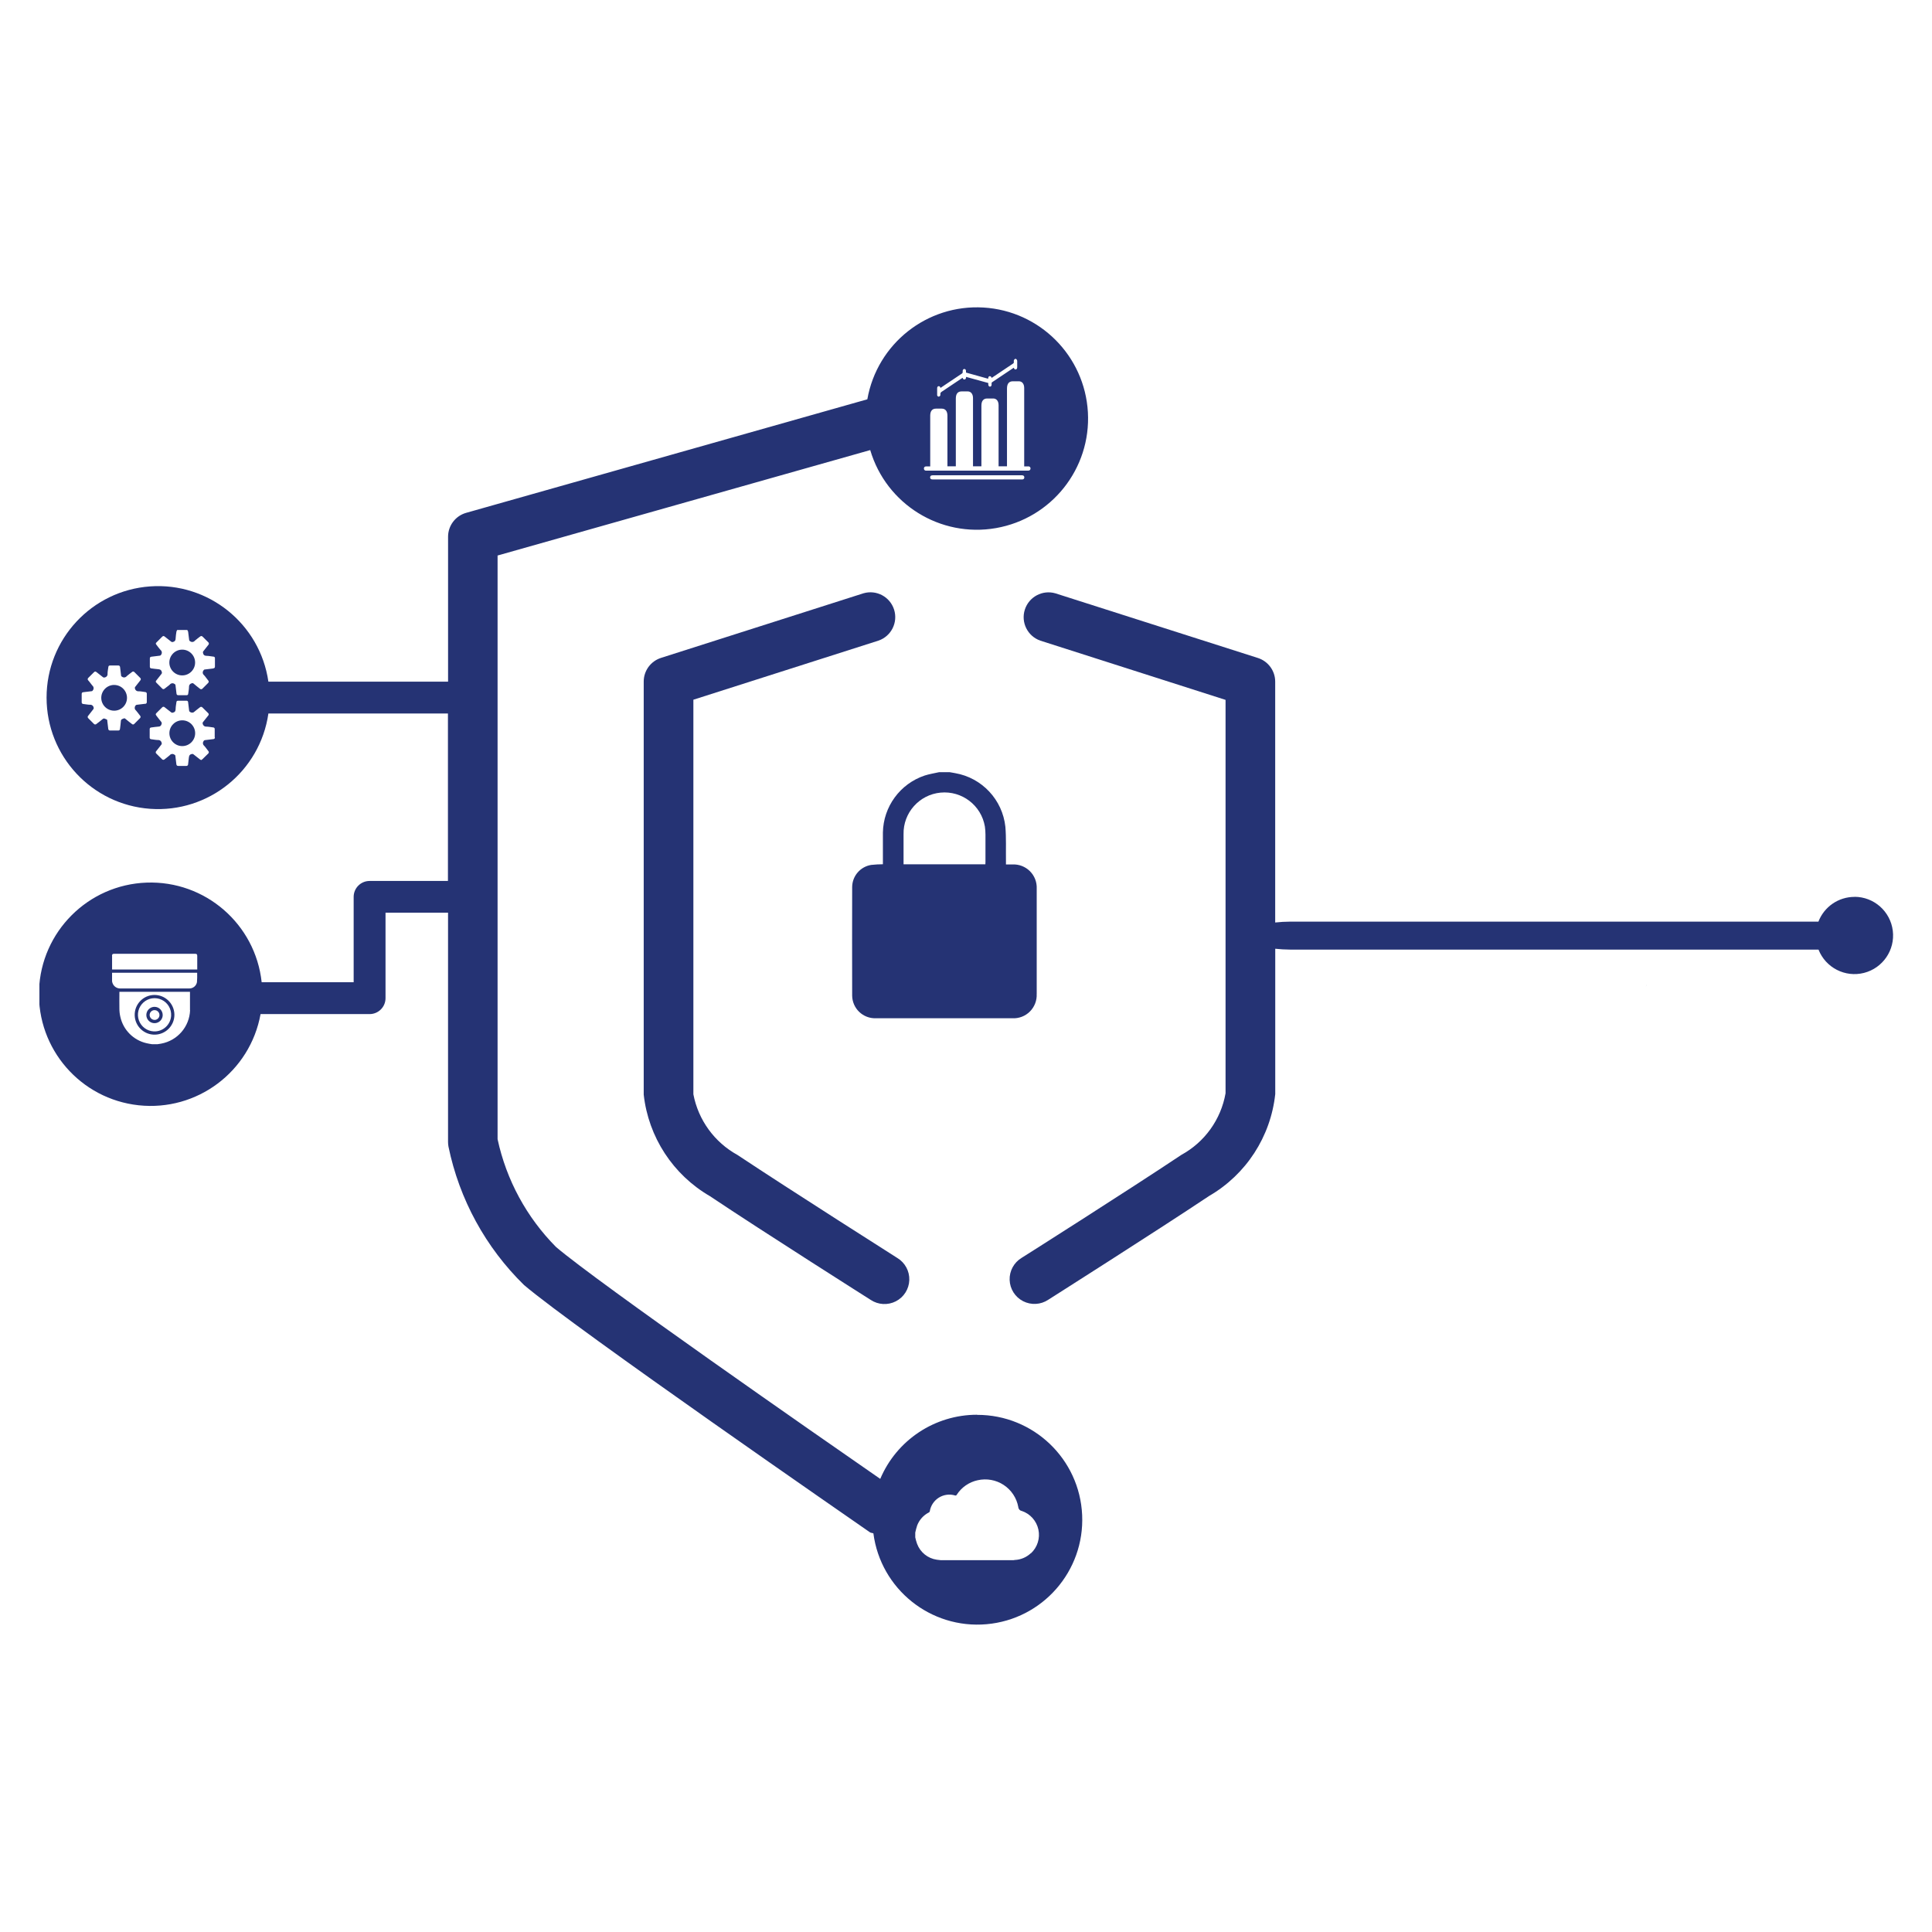 <svg id="eSq6jM12t7B1" xmlns="http://www.w3.org/2000/svg" xmlns:xlink="http://www.w3.org/1999/xlink" viewBox="0 0 75 75" shape-rendering="geometricPrecision" text-rendering="geometricPrecision"><g transform="translate(1.53 11.931)" clip-path="url(#eSq6jM12t7B14)"><g><path d="M70.808,30.949c.493-.173.758-.706.6-1.203s-.684-.778-1.186-.633l-7.863,2.509c-.399.128-.67.499-.67.918v16.036c.183,1.647,1.136,3.109,2.569,3.94c2.093,1.4,6.2,4,6.243,4.028.291.193.664.214.975.055s.511-.475.523-.824-.166-.678-.465-.858c-.041-.026-4.131-2.621-6.206-4-.892-.491-1.52-1.354-1.711-2.355v-15.317Z" transform="translate(-38.23-18.013)" fill="#253374"/><path d="M36.4,42.989c-1.639-0-3.12.98-3.759,2.49-2.464-1.707-10.914-7.581-12.584-9-1.142-1.15-1.93-2.603-2.271-4.187v-22.658L32.252,5.541c.621,2.102,2.72,3.405,4.879,3.029s3.695-2.31,3.571-4.498-1.869-3.936-4.057-4.065-4.125,1.404-4.505,3.563L16.564,7.978c-.414.118-.7.496-.7.927v5.627h-6.975c-.324-2.247-2.329-3.861-4.593-3.699s-4.018,2.047-4.018,4.317s1.754,4.154,4.018,4.317s4.269-1.452,4.593-3.699h6.97v6.5h-3.042c-.341,0-.618.277-.618.618v3.314h-3.571c-.244-2.261-2.194-3.95-4.467-3.868s-4.096,1.906-4.177,4.179s1.608,4.222,3.87,4.465s4.326-1.302,4.731-3.54h4.233c.164 0.0.321-.065.437-.181s.181-.273.181-.437v-3.318h2.427v8.9c-0.0.061.006.123.017.183.421,2.042,1.442,3.912,2.932,5.37c2.022,1.718,12.964,9.274,13.429,9.6.041.028.091.021.134.042.283,2.162,2.22,3.717,4.393,3.526s3.809-2.059,3.711-4.238-1.895-3.893-4.075-3.889M38.144,6.681h-3.467c-.067,0-.1-.025-.1-.079s.032-.082.1-.082h3.467c.058,0,.09.029.09.081s-.03.081-.089.081M34.892,3.064c.043-.017.07.011.089.063l.2-.135c.209-.14.417-.28.626-.419.026-.014.04-.045.034-.074-.001-.012-.001-.023,0-.035.006-.043.026-.07.063-.071s.062.028.066.072c0,.022,0,.043,0,.067l.861.24c0-.054.016-.1.059-.1s.06.024.076.067l.186-.124c.213-.143.426-.287.64-.429.027-.014.041-.044.035-.073-.012-.044.009-.091.049-.113h.033c.037.024.056.067.049.11c0,.064,0,.128,0,.192s-.006.093-.05.107-.066-.018-.084-.065l-.286.191c-.181.122-.362.244-.543.364-.024.012-.037.04-.031.066.002.013.002.027,0,.04c0,.044-.033.076-.066.073s-.057-.029-.062-.073c-.001-.023-.001-.045,0-.068L35.974,2.7c0,.05-.013.094-.059.1s-.061-.019-.076-.065c-.014.009-.027.016-.04.024-.257.173-.514.347-.773.518-.036.02-.056.059-.051.1.009.039-.015.078-.054.087-.034.008-.058-.012-.071-.051-.002-.015-.002-.029,0-.044c0-.068,0-.135,0-.2c0-.047,0-.091.045-.107M34.4,6.175c.058,0,.116,0,.181,0v-.06q0-.955,0-1.91c0-.178.077-.273.222-.273h.224c.144,0,.222.1.222.273v1.966h.326v-2.629c0-.185.076-.279.225-.279h.236c.124,0,.206.1.206.258q0,1.294,0,2.587v.063h.326v-2.355c0-.181.078-.278.223-.278.079,0,.157,0,.236,0c.127,0,.208.1.208.261v2.372h.326v-3.018q0-.282.228-.283c.077,0,.155,0,.232,0c.127,0,.208.1.208.261v3.043c.054,0,.105,0,.156,0c.041-.006.079.021.088.062v.04c-.01.04-.047.066-.088.062h-3.985c-.04-.007-.067-.043-.063-.083-.003-.038.025-.072.063-.077M4.1,15.39c-.1.011-.208.027-.312.038-.03.002-.056.02-.067.048-.037.056-.026.131.027.172.057.062.1.132.157.2.014.013.022.031.022.05s-.008.037-.022.05c-.075.073-.149.148-.222.222-.011.014-.027.022-.044.023s-.035-.006-.047-.018c-.084-.066-.17-.129-.252-.2-.021-.024-.057-.028-.083-.009-.006.004-.012.006-.019.008-.048.007-.082.051-.077.1-.007.094-.021.187-.032.281-.007.057-.022.072-.078.073-.1,0-.2,0-.3,0-.021.003-.042-.003-.057-.017s-.024-.034-.023-.055c-.011-.1-.022-.194-.035-.291c0-.029,0-.065-.04-.074s-.087-.059-.144-.006c-.073.067-.157.122-.235.185-.014.016-.034.024-.055.023s-.04-.011-.052-.028c-.069-.072-.14-.142-.211-.211-.016-.013-.026-.033-.026-.053s.01-.041.026-.053c.067-.081.128-.166.194-.248.016-.021.019-.049.009-.073-.013-.064-.073-.108-.138-.1-.086,0-.171-.021-.256-.029-.019.001-.038-.006-.051-.021s-.019-.033-.016-.052q0-.157,0-.314c0-.044.016-.066.062-.071.106-.011.211-.028.317-.038.035,0,.046-.021.063-.048.037-.053.026-.126-.024-.167-.057-.064-.1-.137-.159-.2-.016-.013-.026-.033-.026-.053s.01-.041.026-.053c.072-.069.141-.141.212-.211.042-.042.062-.043.111-.005.08.062.16.124.239.188.023.02.056.024.083.011.064-.012.108-.072.1-.137c0-.084.018-.167.029-.25.007-.061.022-.074.082-.075.1,0,.2,0,.3,0c.05,0,.071.022.076.07.011.106.027.211.038.317c0,.03.018.04.042.054.058.041.137.028.18-.028.061-.057.132-.1.2-.157.013-.014.032-.022.051-.021s.037.011.049.027c.072.073.145.147.219.219.015.012.025.03.025.049s-.007.038-.02.051c-.066.082-.129.166-.195.247-.018.021-.021.05-.01.074.013.063.073.107.137.1.089,0,.177.021.266.031.016.002.031.009.041.022s.015.029.014.045v.16c0,.052,0,.1,0,.155.003.019-.003.038-.015.053s-.031.023-.05.022m2.708,1.3c.003.017-.002.035-.013.048s-.028.021-.046.021c-.107.013-.214.028-.322.039-.025.002-.047.017-.057.04-.042.056-.032.136.023.18.057.061.1.132.157.2.016.014.024.034.023.055s-.012.04-.029.052c-.073.07-.145.142-.218.213-.016.013-.033.025-.051.036-.019-.01-.037-.021-.055-.033-.082-.063-.164-.126-.243-.191-.021-.016-.049-.02-.073-.01-.083.018-.1.071-.107.146s-.02.167-.029.251c0.0.018-.008.036-.022.048s-.032.018-.05.015c-.1,0-.206,0-.309,0-.051,0-.07-.024-.075-.071-.012-.106-.027-.211-.038-.317c0-.032-.02-.039-.043-.053-.058-.04-.137-.027-.179.029-.06.056-.13.1-.194.154-.013.014-.031.022-.05.022s-.037-.008-.05-.022q-.108-.11-.22-.218c-.016-.011-.026-.029-.027-.049s.007-.038.021-.051c.065-.082.128-.166.195-.247.02-.023.024-.055.012-.083-.015-.064-.075-.107-.141-.1-.087,0-.174-.021-.261-.03-.017-0-.034-.008-.046-.021s-.017-.031-.014-.048q0-.16,0-.319c-.002-.017.003-.035.014-.048s.028-.021.046-.021c.1-.011.191-.029.286-.034.052.001.097-.034.11-.084.02-.036.014-.08-.015-.109-.062-.073-.119-.151-.178-.227-.04-.052-.039-.068.007-.114.07-.069.141-.137.209-.207.012-.017.031-.028.052-.029s.041.007.055.023c.082.065.166.127.248.194.021.016.049.02.073.01.079-.019.1-.067.1-.143s.019-.17.03-.256c0-.04.023-.063.066-.062h.325c.016-.002.033.003.045.014s.019.027.019.044c.012.106.028.211.038.317.002.03.021.057.049.068.054.035.126.024.167-.025.064-.057.135-.105.2-.159.013-.014.031-.022.05-.022s.037.008.05.022q.108.11.22.218c.016.012.025.029.026.049s-.007.038-.021.051c-.067.083-.131.168-.2.251-.018.02-.022.049-.01.073.013.065.073.11.139.105.087,0,.174.021.261.03.018-.001.036.007.048.02s.018.032.015.05q0,.16,0,.319M6.741,14.02c-.106.012-.211.028-.317.038-.032,0-.043.018-.059.044-.041.055-.03.133.024.175.057.061.1.132.157.2.016.013.026.033.026.054s-.01.041-.026.054c-.073.07-.145.142-.215.215-.012.015-.03.024-.049.025s-.038-.006-.051-.019c-.082-.066-.166-.129-.246-.2-.022-.019-.052-.023-.078-.01-.063.015-.106.074-.1.139c0,.089-.021.177-.031.265 0.0.017-.007.032-.019.043s-.029.016-.046.014c-.106,0-.213,0-.319,0-.049,0-.067-.024-.071-.068-.012-.106-.028-.211-.038-.317c0-.031-.018-.041-.042-.055-.057-.04-.136-.028-.179.027-.061.057-.132.1-.2.157-.014.014-.032.021-.052.02s-.037-.011-.048-.027c-.069-.072-.141-.141-.211-.212-.046-.046-.046-.061,0-.114.062-.08.124-.16.188-.239.018-.022.022-.052.011-.078-.021-.082-.073-.1-.149-.105s-.17-.02-.256-.03c-.017-0-.032-.007-.043-.02s-.016-.029-.015-.045c0-.108,0-.216,0-.324c0-.041.022-.061.064-.065.106-.012.211-.028.317-.039.026-.002.05-.019.06-.043.041-.057.029-.137-.027-.18-.055-.059-.1-.126-.15-.189s-.041-.068.008-.118l.2-.2c.043-.043.063-.045.11-.008.083.064.166.128.247.194.021.017.049.02.073.009.081-.021.1-.074.1-.149.006-.084.016-.167.03-.25.007-.022.016-.044.029-.063h.392c.014.02.025.042.033.065q.023.156.039.312c.002.029.02.053.047.064.056.04.133.028.175-.026.06-.056.129-.1.194-.154.048-.037.069-.037.111,0c.071.07.14.142.212.211.017.012.027.031.028.052s-.007.041-.022.055c-.065.081-.128.165-.194.246-.022.027-.016.046-.009.078.019.081.073.1.145.1s.17.021.255.03c.017-.001.034.006.046.019s.017.031.014.048c0,.106,0,.213,0,.319c0,.045-.02.065-.064.07M2.818,25.178c0-.062.021-.083.082-.083h3.144c.062,0,.083.021.083.081c0,.175,0,.35,0,.529h-3.306c0-.011,0-.023,0-.034v-.494m3.028,2.106c-.023.644-.491,1.184-1.125,1.3l-.146.023h-.2c-.072-.013-.145-.02-.215-.039-.511-.115-.91-.515-1.022-1.027-.024-.103-.036-.208-.036-.314-.005-.209,0-.418,0-.627c0-.009,0-.018,0-.029h2.74c.001.008.001.017,0,.025c0,.229,0,.457,0,.686m.273-1.095c-.022.148-.15.257-.3.255-.255,0-.51,0-.765,0h-1.902c-.146.008-.279-.086-.319-.227-.007-.021-.011-.043-.012-.065c0-.1,0-.209,0-.318h3.304c.001.01.001.02,0,.03.003.108.001.216-.008.324m32.37,22.18c-.17.16-.392.253-.625.262-.015.002-.031.004-.046.008h-2.828c-.051-.006-.1-.01-.152-.018-.348-.05-.641-.287-.764-.616-.029-.082-.053-.166-.071-.251v-.187c.02-.094.045-.187.075-.278.083-.216.243-.394.449-.5.023-.01.038-.031.041-.056.038-.217.167-.408.354-.524s.416-.146.628-.082c.038.011.049-.006.065-.03.185-.287.476-.489.81-.561.348-.079.713-.013,1.011.183s.503.506.567.857c.004.075.059.138.133.151.328.11.574.384.647.722s-.037.689-.291.925" fill="#253374"/><path d="M11.237,71.4c-.128-0-.244.077-.294.195s-.023.255.068.346.227.118.346.069.196-.165.196-.293c-.001-.174-.142-.316-.316-.317m0,.508c-.077-0-.147-.047-.177-.118s-.013-.154.042-.208.138-.07.209-.04.117.1.117.178c-.002.104-.087.188-.191.189" transform="translate(-6.767-44.246)" fill="#253374"/><path d="M10.475,70.2c-.425.012-.76.367-.748.792s.366.761.791.749.761-.365.75-.79c-.012-.426-.367-.762-.793-.751m-.006,1.415c-.261-.012-.489-.18-.578-.426s-.02-.521.174-.697.474-.216.71-.104.381.356.366.618c-.02.353-.32.624-.673.609" transform="translate(-6.028-43.507)" fill="#253374"/><path d="M13.766,34.942c-.276,0-.5.224-.5.5s.224.5.5.5.5-.224.5-.5-.224-.5-.5-.5" transform="translate(-8.222-21.654)" fill="#253374"/><path d="M13.768,42.157c-.276,0-.5.224-.5.5s.224.5.5.5.5-.224.5-.5-.224-.5-.5-.5" transform="translate(-8.222-26.125)" fill="#253374"/><path d="M6.814,38.544c-.179-.001-.344.093-.435.247s-.092.345-.004.5.253.252.431.253c.276.002.502-.22.503-.496s-.22-.502-.496-.503" transform="translate(-3.909-23.886)" fill="#253374"/><path d="M131.867,40.9c-.621-0-1.177.382-1.4.961h-20.513c-.192.001-.384.012-.575.033v-9.35c-0-.419-.271-.79-.67-.918l-7.863-2.51c-.501-.145-1.027.136-1.186.633s.107,1.03.6,1.203l7.192,2.3v15.272c-.178,1.015-.808,1.894-1.712,2.389-2.074,1.383-6.164,3.977-6.205,4-.299.181-.477.509-.465.858s.212.665.523.824.684.139.975-.055c.042-.027,4.15-2.632,6.243-4.028c1.439-.834,2.393-2.304,2.57-3.958v-5.641c.191.021.383.032.575.033h20.514c.277.703,1.033,1.091,1.765.905s1.212-.888,1.119-1.638-.729-1.314-1.485-1.316" transform="translate(-61.406-18.014)" fill="#253374"/><path d="M90.127,56.058q0-2.043,0-4.086c.012-.254-.084-.501-.264-.68s-.427-.274-.681-.261h-.249c0-.055,0-.1,0-.146-.006-.438.014-.878-.022-1.314-.112-1.053-.909-1.904-1.952-2.085l-.21-.037h-.411c-.187.043-.378.071-.56.13-.955.32-1.605,1.208-1.622,2.215c0,.376,0,.753,0,1.129v.1c-.151.001-.303.01-.453.026-.423.067-.736.43-.74.858q-.005,2.108,0,4.217c.003.238.101.465.273.63s.402.254.64.248q1.815,0,3.629,0h1.679c.254.012.501-.083.68-.263s.275-.427.262-.681m-1.992-5.032h-3.176c0-.033,0-.06,0-.087c0-.361,0-.721,0-1.082-.017-.832.611-1.537,1.439-1.615s1.578.495,1.718,1.315c.015.105.023.21.023.316c0,.351,0,.7,0,1.054Z" transform="translate(-51.412-29.404)" fill="#253374"/><path d="M164.005,69.162v0l-.013.085c.005-.029.01-.057.015-.085" transform="translate(-101.628-42.861)" fill="#253374"/></g><clipPath id="eSq6jM12t7B14"><rect width="147.461" height="64.149" rx="0" ry="0" fill="none"/></clipPath></g></svg>
